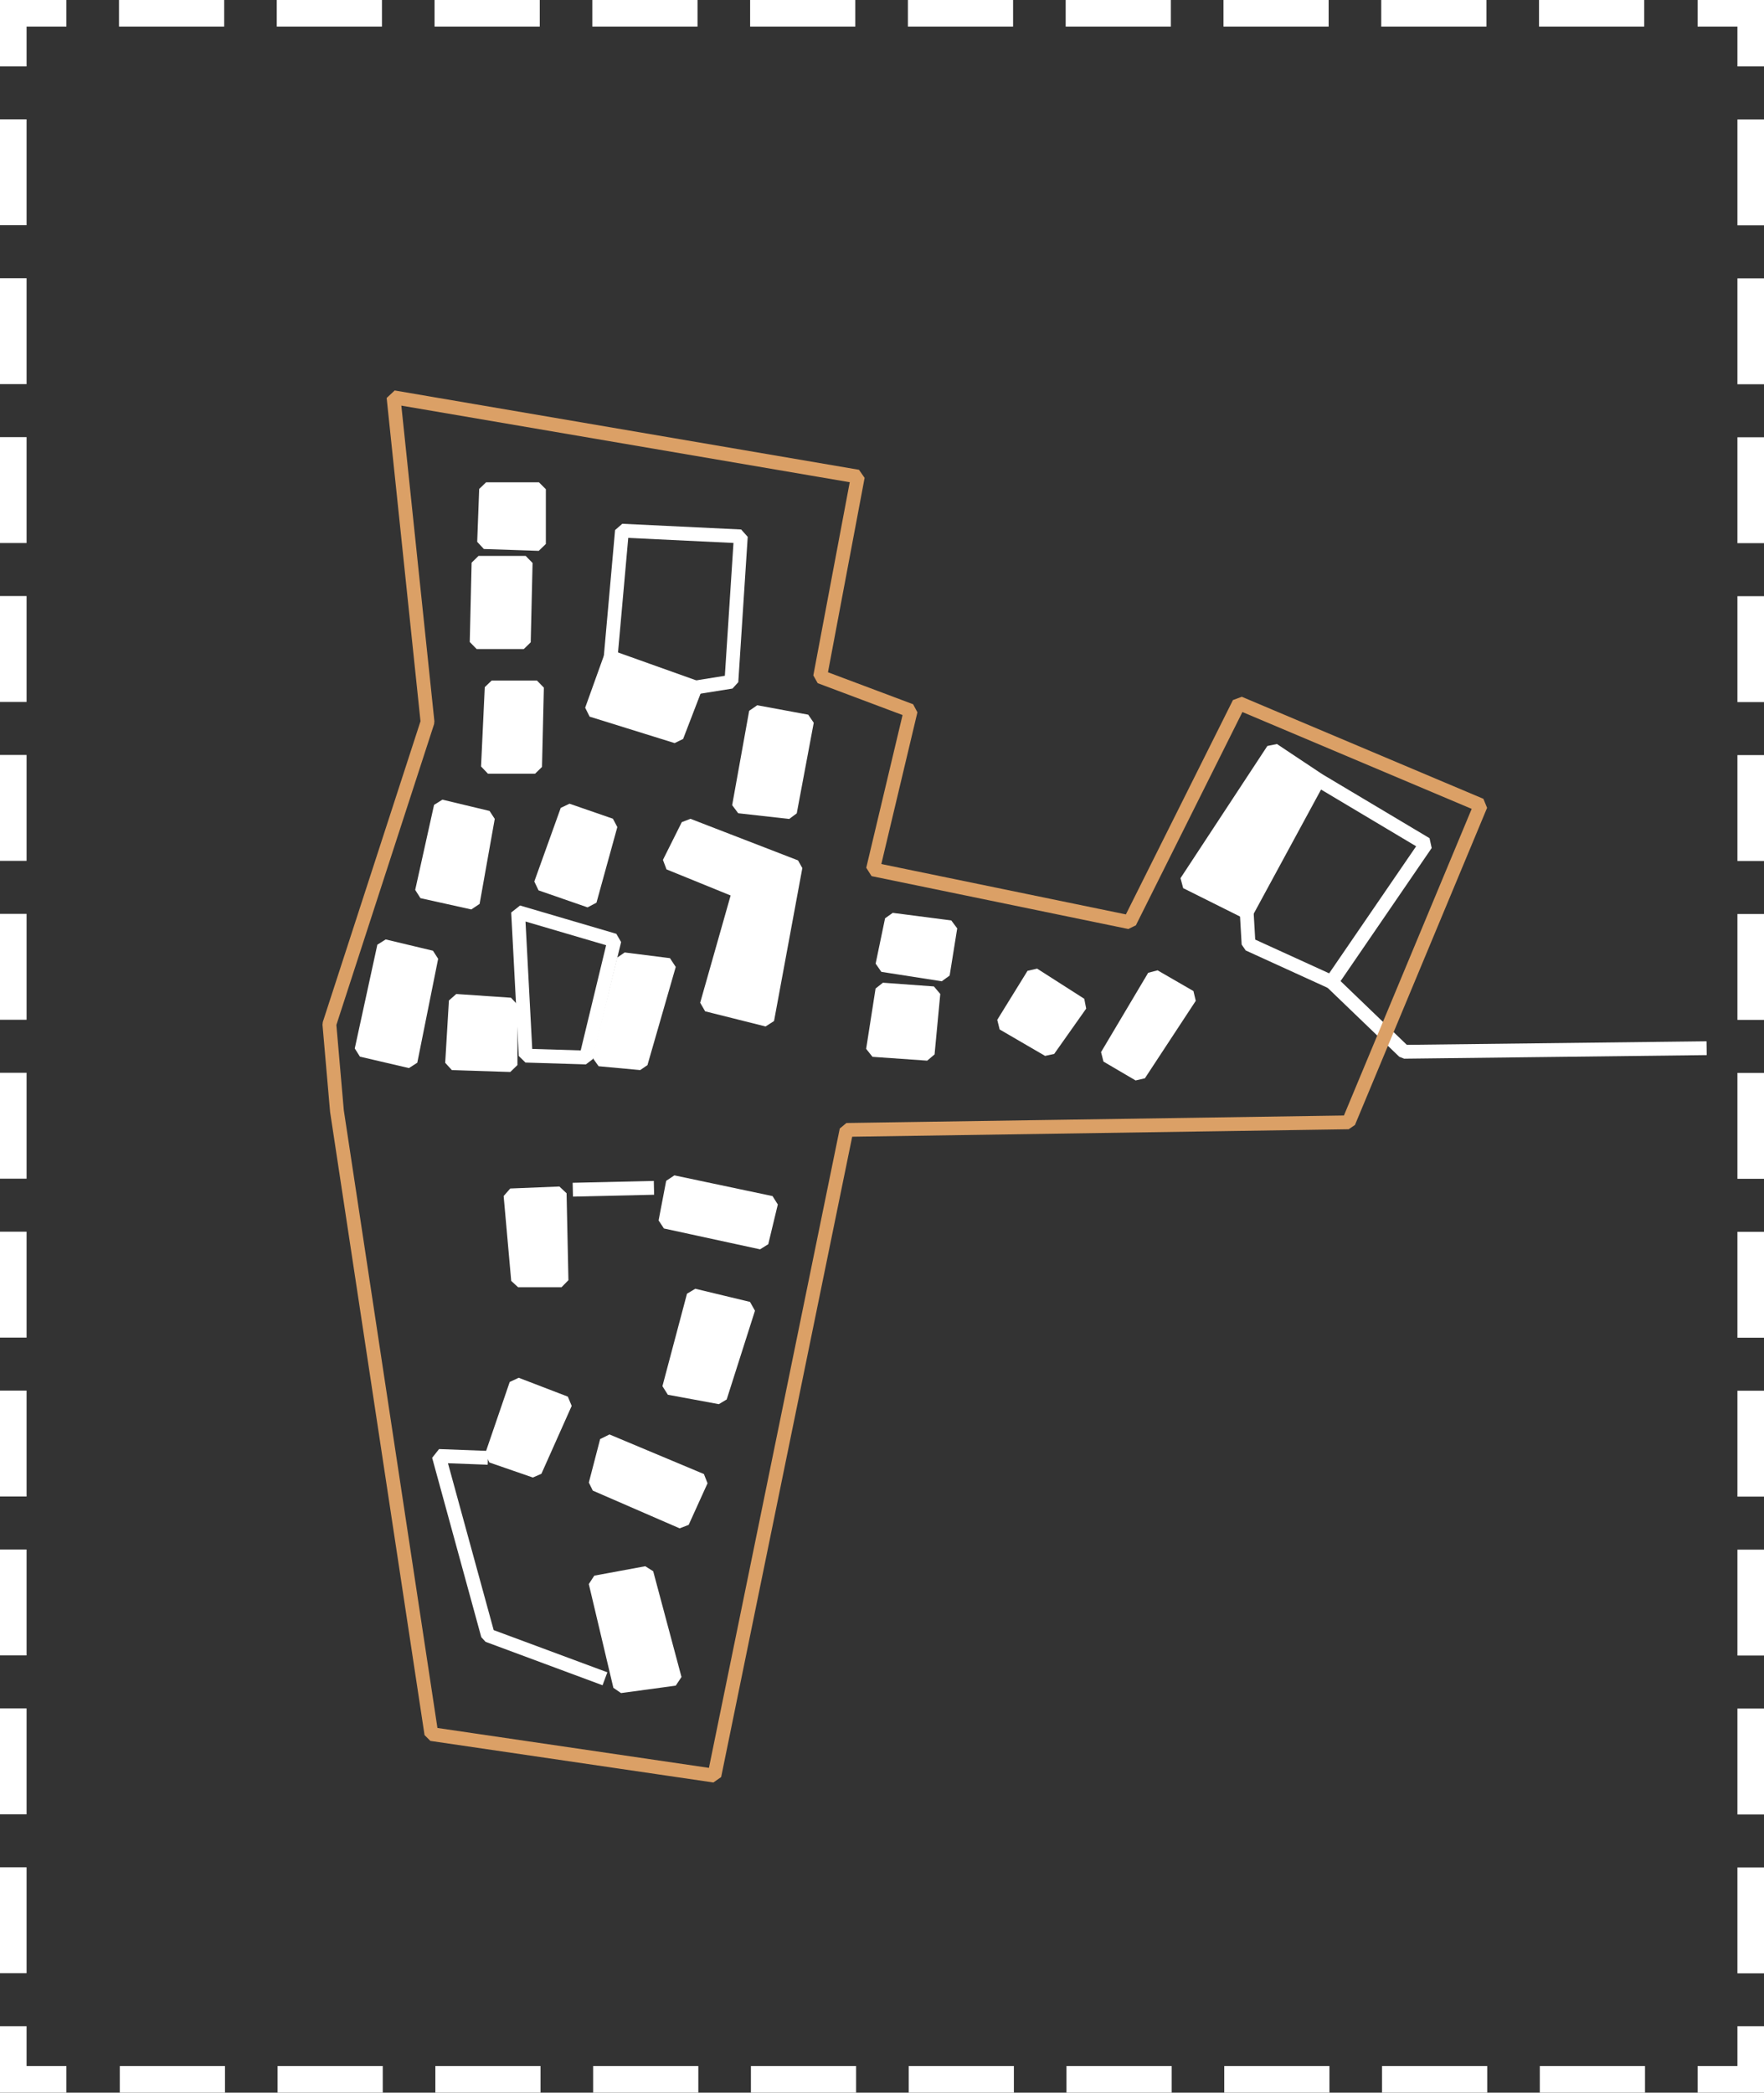 <?xml version="1.0" encoding="UTF-8"?><svg id="Layer_2" xmlns="http://www.w3.org/2000/svg" viewBox="0 0 132.82 157.5"><rect x="0" y="0" width="132.82" height="157.5" fill="#333333" stroke="none"/><defs><style>.cls-1{stroke-dasharray:0 0 7.97 3.99;}.cls-1,.cls-2,.cls-3{stroke-miterlimit:10;stroke-width:2px;}.cls-1,.cls-2,.cls-3,.cls-4,.cls-5{fill:none;}.cls-1,.cls-2,.cls-3,.cls-4,.cls-6{stroke:#fff;}.cls-3{stroke-dasharray:0 0 7.92 3.96;}.cls-4,.cls-5,.cls-6{stroke-linejoin:bevel;stroke-width:1.04px;}.cls-5{stroke:#dba066;}.cls-6{fill:#fff;}</style></defs><g id="Layer_1-2"><polygon class="cls-6" points="95.86 56.43 99.27 58.7 93.87 68.65 89.32 66.38 95.86 56.43"/><polygon class="cls-6" points="86.9 73.48 89.6 75.04 85.77 80.87 83.35 79.45 86.9 73.48"/><polygon class="cls-6" points="75.53 77.03 78.95 79.02 81.36 75.61 77.81 73.34 75.53 77.03"/><polygon class="cls-6" points="65.73 79.02 69.85 79.31 70.28 74.76 66.44 74.48 65.73 79.02"/><polygon class="cls-6" points="67.15 69.22 71.56 69.79 70.99 73.34 66.44 72.63 67.15 69.22"/><polygon class="cls-6" points="55.64 60.69 59.48 61.12 60.76 54.3 56.92 53.59 55.64 60.69"/><polygon class="cls-6" points="44.55 53.44 50.95 55.43 52.37 51.74 45.98 49.46 44.55 53.44"/><polyline class="cls-4" points="93.87 68.65 94.01 71.06 100.26 73.91 107.37 63.53 99.27 58.7"/><polyline class="cls-4" points="45.98 49.46 46.83 39.94 55.78 40.37 55.07 51.31 52.37 51.74"/><polygon class="cls-6" points="50.38 64.95 51.8 62.11 59.9 65.24 57.77 76.75 53.22 75.61 55.64 67.09 50.38 64.95"/><polygon class="cls-6" points="42.71 60.98 45.98 62.11 44.41 67.8 40.72 66.52 42.71 60.98"/><polygon class="cls-4" points="39.01 68.65 46.26 70.78 44.13 79.59 39.58 79.45 39.01 68.65"/><polygon class="cls-6" points="46.97 72.2 50.38 72.63 48.25 80.02 45.12 79.73 46.97 72.2"/><polygon class="cls-6" points="34.32 75.33 34.04 80.02 38.44 80.16 38.44 75.61 34.32 75.33"/><polygon class="cls-6" points="28.92 71.21 32.48 72.06 30.91 79.88 27.22 79.02 28.92 71.21"/><polygon class="cls-6" points="33.19 60.69 36.74 61.54 35.6 67.94 31.77 67.09 33.19 60.69"/><polygon class="cls-6" points="37.02 51.74 40.43 51.74 40.29 57.71 36.74 57.71 37.02 51.74"/><polygon class="cls-6" points="36.03 42.36 39.58 42.36 39.44 48.33 35.89 48.33 36.03 42.36"/><polygon class="cls-6" points="36.6 36.82 40.58 36.82 40.58 40.94 36.45 40.8 36.6 36.82"/><polygon class="cls-6" points="50.67 88.97 58.06 90.53 57.34 93.52 50.1 91.95 50.67 88.97"/><polygon class="cls-6" points="38.44 89.97 42.14 89.82 42.28 96.36 39.01 96.36 38.44 89.97"/><line class="cls-4" x1="43.13" y1="89.54" x2="49.24" y2="89.4"/><polyline class="cls-4" points="36.74 109.72 33.04 109.58 36.74 123.08 45.55 126.35"/><polygon class="cls-6" points="37.02 109.58 40.29 110.71 42.57 105.6 38.87 104.18 37.02 109.58"/><polygon class="cls-6" points="44.84 111.71 51.38 114.55 52.8 111.42 45.69 108.44 44.84 111.71"/><polygon class="cls-6" points="50.38 104.46 54.22 105.17 56.35 98.49 52.23 97.5 50.38 104.46"/><polygon class="cls-6" points="44.84 119.1 48.68 118.39 50.81 126.35 46.69 126.91 44.84 119.1"/><polyline class="cls-4" points="100.26 73.91 105.72 79.16 128.5 78.89"/><polygon class="cls-5" points="29.63 29.9 64.59 35.87 61.75 50.93 68.57 53.49 65.73 65.43 85.06 69.41 93.3 52.92 111.49 60.6 101.54 84.47 63.74 85.04 53.79 133.64 32.48 130.51 25.37 83.62 24.8 77.08 32.19 54.34 29.63 29.9"/><polyline class="cls-2" points="131.82 152.5 131.82 156.5 127.82 156.5"/><line class="cls-3" x1="123.86" y1="156.5" x2="6.98" y2="156.5"/><polyline class="cls-2" points="5 156.5 1 156.5 1 152.5"/><line class="cls-1" x1="1" y1="148.51" x2="1" y2="6.99"/><polyline class="cls-2" points="1 5 1 1 5 1"/><line class="cls-3" x1="8.96" y1="1" x2="125.84" y2="1"/><polyline class="cls-2" points="127.82 1 131.82 1 131.82 5"/><line class="cls-1" x1="131.82" y1="8.99" x2="131.82" y2="150.51"/></g></svg>